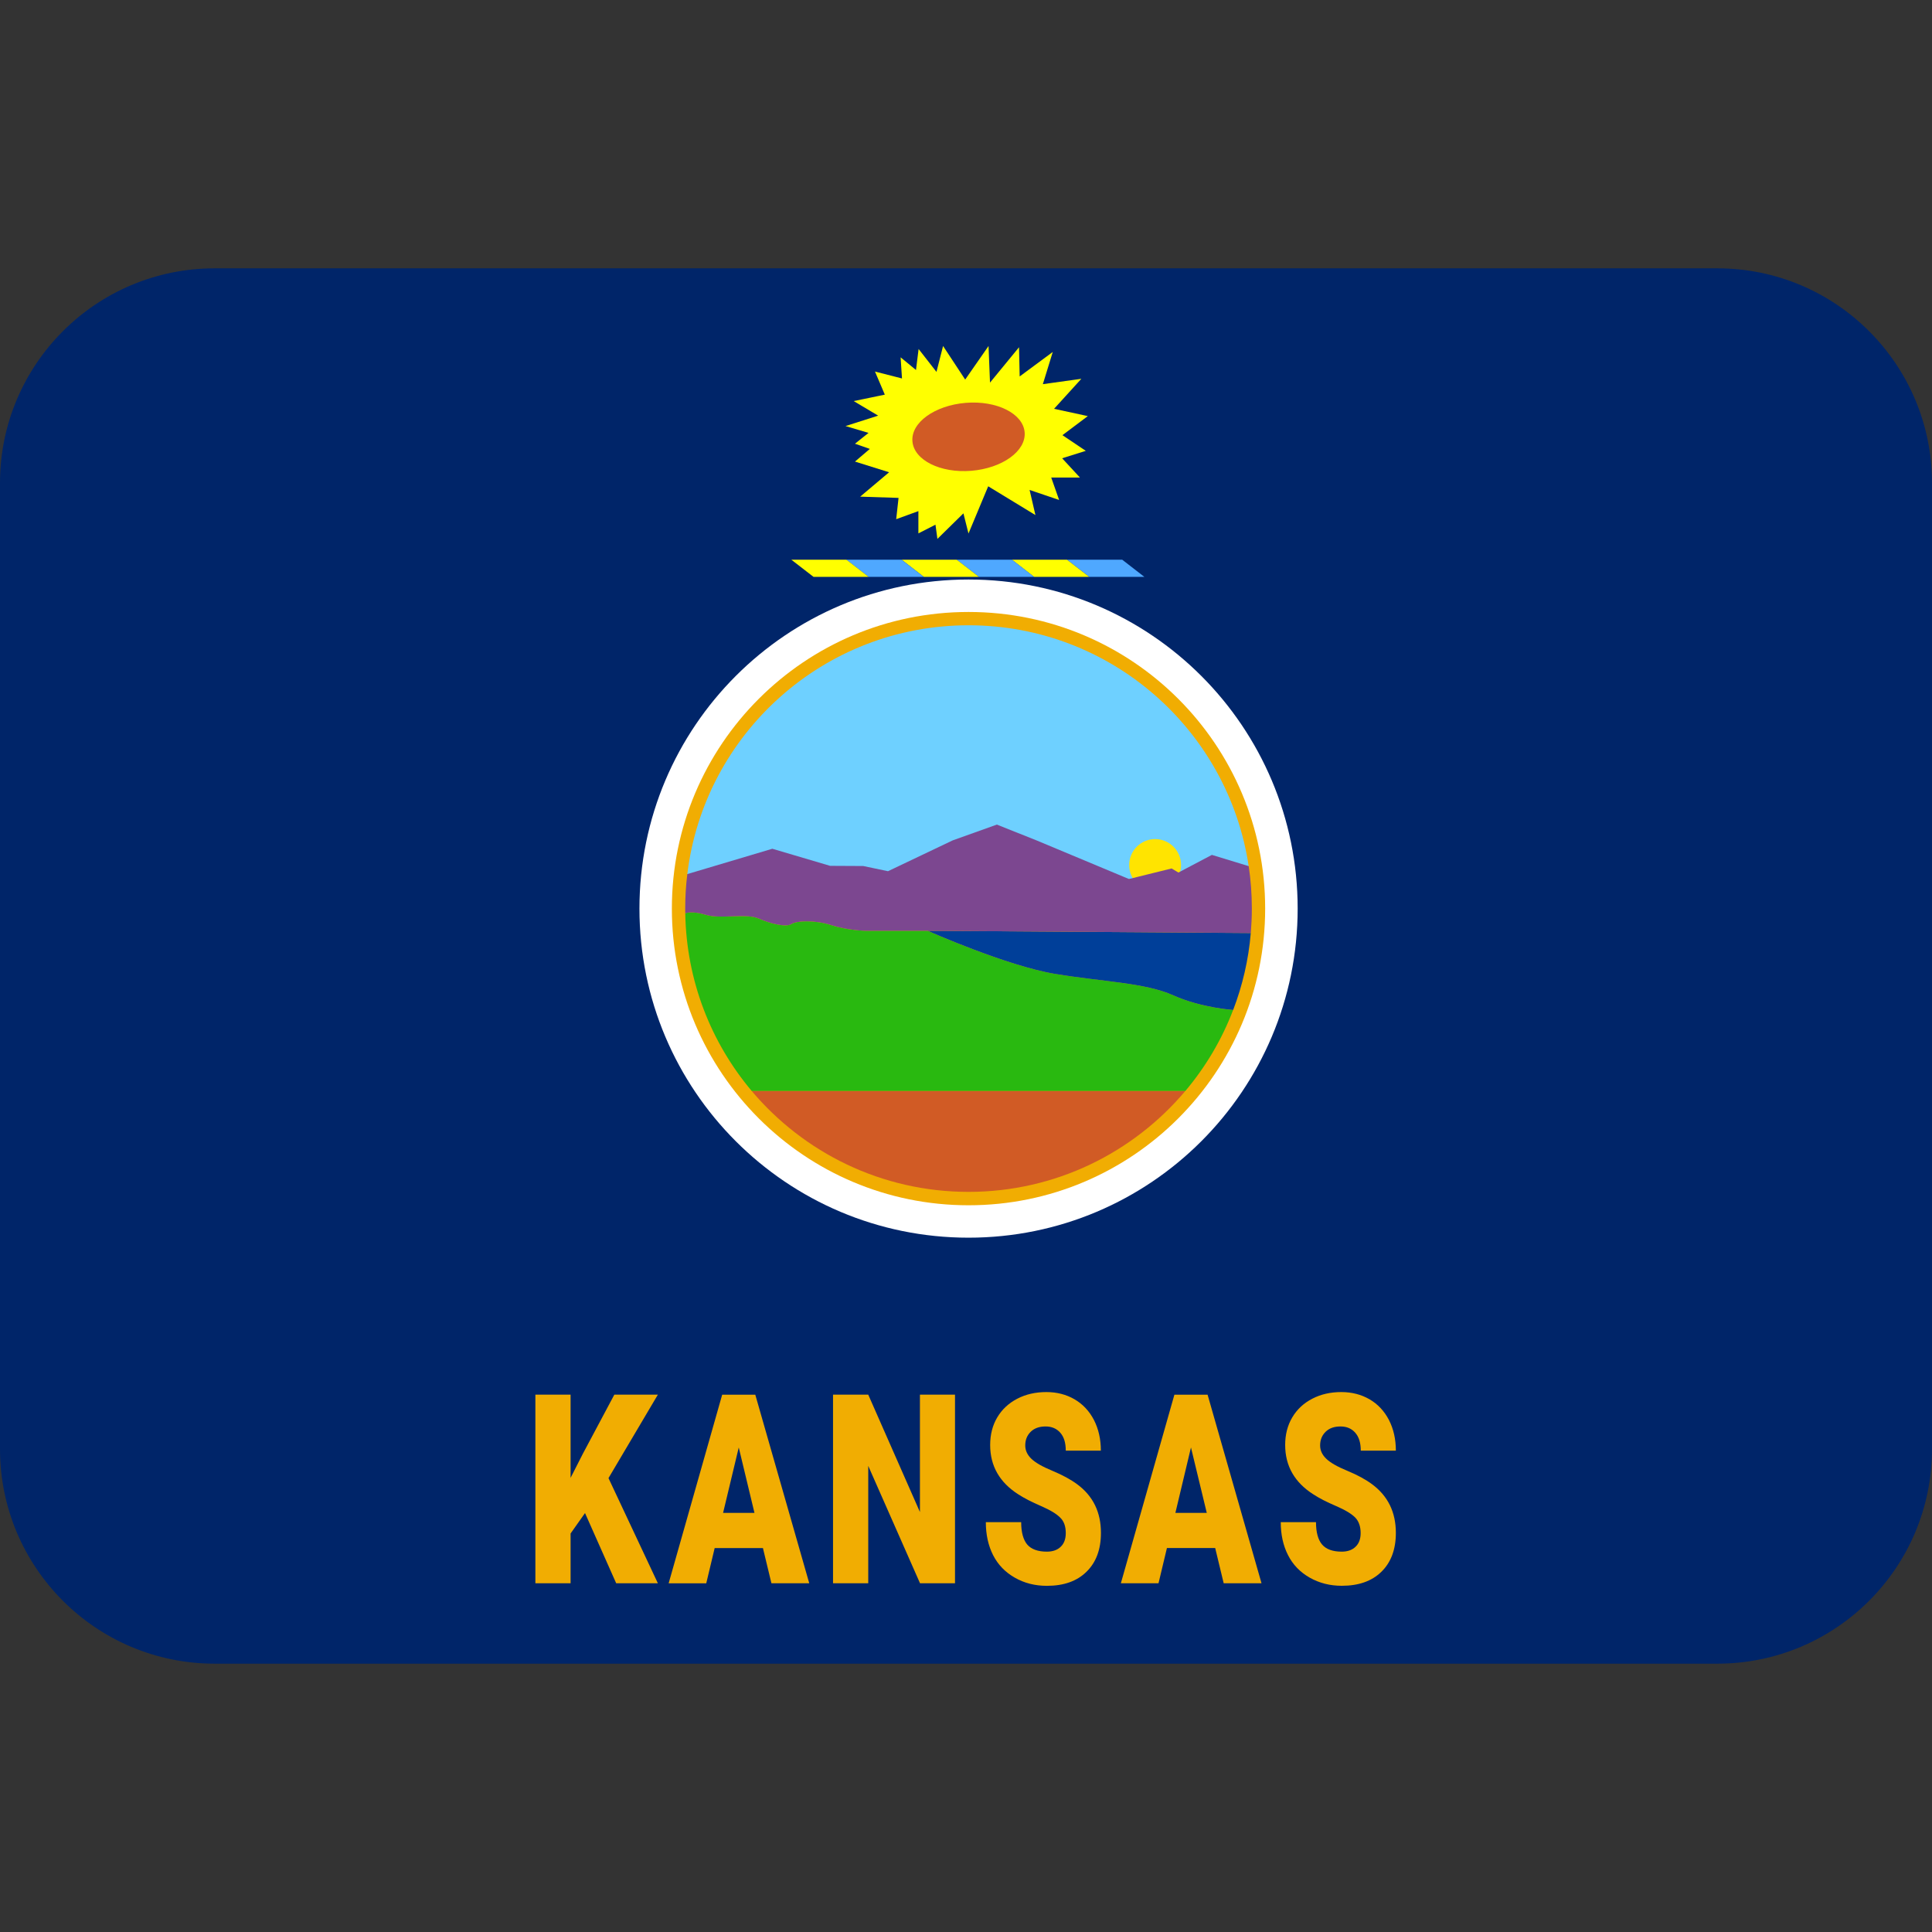 <svg xmlns="http://www.w3.org/2000/svg" viewBox="0 0 45 45"><rect x="0" y="0" width="45" height="45" fill="#333333" stroke="none"/><path fill="#002569" d="M5,38.75c-2.761,0-5-2.239-5-5l0-22.5c0-2.761,2.239-5,5-5l35,0c2.761,0,5,2.239,5,5l0,22.5 c0,2.761-2.239,5-5,5L5,38.75z"/><path fill="#F1AD02" d="M14.352,36.877h0.971l-1.15-2.449l1.15-1.944h-1.014l-0.734,1.378l-0.285,0.56v-1.938h-0.82v4.393h0.82v-1.159 l0.336-0.476C13.627,35.242,14.352,36.877,14.352,36.877z"/><path fill="#F1AD02" d="M17.207,33.714l0.366,1.524h-0.731L17.207,33.714z M17.968,36.877l0.881,0l-1.257-4.392h-0.771l-1.247,4.393 h0.876l0.196-0.821h1.124C17.77,36.056,17.968,36.877,17.968,36.877z"/><path fill="#F1AD02" d="M22.244,32.484h-0.817v2.734l-1.204-2.734h-0.82v4.393h0.82v-2.734l1.206,2.734h0.815 C22.244,36.876,22.244,32.484,22.244,32.484z"/><path fill="#F1AD02" d="M24.824,35.709c0,0.136-0.039,0.243-0.118,0.318c-0.077,0.075-0.185,0.114-0.322,0.114 c-0.21,0-0.364-0.056-0.459-0.167c-0.092-0.111-0.14-0.286-0.14-0.52h-0.823c0,0.289,0.056,0.545,0.169,0.768 c0.113,0.222,0.281,0.397,0.506,0.525c0.222,0.127,0.471,0.19,0.746,0.19c0.394,0,0.701-0.108,0.924-0.328 c0.224-0.219,0.336-0.521,0.336-0.905c0-0.481-0.182-0.857-0.551-1.131c-0.151-0.112-0.345-0.217-0.579-0.315 c-0.235-0.097-0.4-0.191-0.494-0.284c-0.093-0.091-0.139-0.194-0.139-0.306c0-0.129,0.041-0.234,0.127-0.319 c0.085-0.083,0.2-0.124,0.346-0.124c0.144,0,0.259,0.049,0.344,0.147c0.086,0.097,0.127,0.236,0.127,0.416h0.817 c0-0.267-0.054-0.505-0.161-0.714c-0.108-0.208-0.259-0.369-0.451-0.481c-0.192-0.112-0.412-0.169-0.656-0.169 c-0.253,0-0.479,0.051-0.679,0.155c-0.2,0.104-0.356,0.249-0.466,0.435c-0.11,0.185-0.165,0.4-0.165,0.643 c0,0.49,0.221,0.874,0.661,1.153c0.135,0.087,0.31,0.177,0.524,0.269c0.212,0.092,0.361,0.182,0.446,0.269 C24.783,35.433,24.824,35.554,24.824,35.709"/><path fill="#F1AD02" d="M27.74,33.714l0.368,1.524h-0.731C27.377,35.238,27.74,33.714,27.74,33.714z M28.502,36.877h0.881l-1.256-4.392 h-0.773l-1.247,4.392h0.877l0.196-0.821h1.124C28.304,36.055,28.502,36.877,28.502,36.877z"/><path fill="#F1AD02" d="M31.692,35.709c0,0.136-0.039,0.243-0.119,0.318c-0.077,0.075-0.185,0.114-0.321,0.114 c-0.211,0-0.365-0.056-0.459-0.167c-0.094-0.111-0.141-0.286-0.141-0.52h-0.821c0,0.289,0.056,0.545,0.169,0.767 c0.112,0.222,0.281,0.398,0.505,0.525c0.224,0.127,0.472,0.19,0.747,0.19c0.392,0,0.7-0.107,0.924-0.327 c0.224-0.219,0.336-0.521,0.336-0.905c0-0.481-0.184-0.858-0.551-1.131c-0.151-0.113-0.345-0.218-0.579-0.315 c-0.236-0.097-0.4-0.191-0.494-0.284c-0.094-0.091-0.14-0.194-0.14-0.306c0-0.129,0.042-0.234,0.128-0.319 c0.085-0.083,0.2-0.124,0.346-0.124c0.145,0,0.26,0.049,0.345,0.147c0.085,0.097,0.128,0.236,0.128,0.416h0.817 c0-0.267-0.054-0.505-0.161-0.714c-0.108-0.208-0.259-0.369-0.451-0.481c-0.194-0.112-0.414-0.169-0.658-0.169 c-0.252,0-0.477,0.051-0.677,0.155c-0.201,0.104-0.356,0.249-0.466,0.435c-0.11,0.185-0.165,0.4-0.165,0.642 c0,0.49,0.22,0.874,0.66,1.153c0.135,0.088,0.31,0.178,0.524,0.269c0.214,0.092,0.362,0.182,0.448,0.269 C31.649,35.433,31.692,35.554,31.692,35.709"/><path fill="#4FA8FF" d="M26.139,13.037l0.515,0.399H25.37l-0.515-0.399H26.139z"/><path fill="#FFFF00" d="M24.854,13.037l0.515,0.399h-1.284l-0.515-0.399H24.854z"/><path fill="#4FA8FF" d="M23.571,13.037l0.515,0.399h-1.285l-0.515-0.399L23.571,13.037z"/><path fill="#FFFF00" d="M22.286,13.037l0.515,0.399l-1.284,0l-0.516-0.399H22.286z"/><path fill="#4FA8FF" d="M21,13.037l0.516,0.399h-1.284l-0.516-0.399C19.717,13.037,21,13.037,21,13.037z"/><path fill="#FFFF00" d="M19.717,13.037l0.515,0.399h-1.284l-0.516-0.399C18.432,13.037,19.717,13.037,19.717,13.037z"/><path fill="#FFFF00" d="M23.025,8.059l-0.544,0.782l-0.515-0.782l-0.154,0.603l-0.416-0.533l-0.061,0.489l-0.358-0.295l0.032,0.492 l-0.629-0.161l0.229,0.538l-0.725,0.15l0.57,0.339l-0.76,0.243l0.536,0.159l-0.316,0.252l0.346,0.121l-0.346,0.295l0.795,0.249 l-0.674,0.568l0.894,0.029l-0.055,0.496l0.517-0.188v0.519l0.398-0.203l0.045,0.331l0.606-0.595l0.118,0.47l0.459-1.1l1.1,0.67 l-0.136-0.585l0.688,0.233l-0.184-0.522h0.669l-0.415-0.449l0.551-0.173l-0.544-0.365l0.591-0.444l-0.786-0.17l0.636-0.699 L24.29,8.948l0.231-0.75l-0.771,0.57l-0.015-0.68l-0.676,0.824C23.059,8.912,23.025,8.059,23.025,8.059z"/><path fill="#D15B25" d="M23.866,10.07c-0.035-0.437-0.649-0.745-1.37-0.687c-0.723,0.059-1.28,0.459-1.244,0.896 c0.035,0.437,0.649,0.745,1.37,0.687C23.344,10.907,23.901,10.507,23.866,10.07"/><path fill="#FFFFFF" d="M14.894,21.163c0,4.234,3.433,7.665,7.665,7.665c4.234,0,7.666-3.431,7.666-7.665s-3.432-7.665-7.666-7.665 C18.326,13.498,14.894,16.929,14.894,21.163"/><path fill="#F1AD02" d="M15.649,21.163c0,3.816,3.094,6.91,6.91,6.91c3.815,0,6.909-3.094,6.909-6.91s-3.094-6.909-6.909-6.909 C18.743,14.254,15.649,17.347,15.649,21.163"/><path fill="#D15B25" d="M27.61,25.409c-1.21,1.437-3.024,2.352-5.05,2.352c-2.029,0-3.841-0.915-5.053-2.352 C17.507,25.409,27.61,25.409,27.61,25.409z"/><path fill="#29B910" d="M15.961,21.274c0,0,0.13-0.071,0.488,0.036c0.336,0.102,0.926-0.044,1.22,0.084 c0.295,0.128,0.647,0.206,0.765,0.128c0.118-0.079,0.549-0.097,0.926,0.025c0.378,0.123,0.794,0.133,0.794,0.133h1.451 c0,0,1.844,0.819,2.971,1.004c1.126,0.186,2.098,0.206,2.754,0.5c0.659,0.295,1.392,0.34,1.392,0.34 c-0.264,0.693-0.642,1.327-1.112,1.886H17.508C16.564,24.288,15.988,22.848,15.961,21.274"/><path fill="#003F99" d="M29.133,21.732c-0.052,0.625-0.194,1.226-0.41,1.791c0,0-0.735-0.045-1.393-0.339 c-0.656-0.295-1.627-0.314-2.754-0.5c-1.128-0.186-2.971-1.005-2.971-1.005L29.133,21.732z"/><path fill="#6ED0FF" d="M26.298,20.474l2.786-0.3c-0.476-3.176-3.217-5.61-6.525-5.61c-3.372,0-6.154,2.529-6.55,5.794 C16.009,20.358,26.298,20.474,26.298,20.474z"/><path fill="#FFE400" d="M26.301,20.148c0,0.334,0.27,0.603,0.603,0.603c0.334,0,0.605-0.269,0.605-0.603s-0.271-0.604-0.605-0.604 C26.571,19.545,26.301,19.815,26.301,20.148"/><path fill="#7C4790" d="M15.961,21.274c0,0,0.13-0.071,0.488,0.036c0.336,0.102,0.926-0.044,1.22,0.084 c0.295,0.128,0.648,0.206,0.765,0.128c0.118-0.079,0.549-0.097,0.926,0.025c0.378,0.123,0.794,0.133,0.794,0.133h1.451l7.529,0.051 c0.015-0.188,0.024-0.376,0.024-0.568c0-0.336-0.025-0.667-0.073-0.989l-0.858-0.262l-0.779,0.411l-0.159-0.095l-0.993,0.246 l-2.147-0.897l-0.93-0.371l-1.029,0.368l-1.507,0.718l-0.577-0.121l-0.771-0.004l-1.346-0.398l-1.98,0.59 c-0.033,0.264-0.049,0.532-0.049,0.805C15.96,21.199,15.961,21.238,15.961,21.274"/></svg>